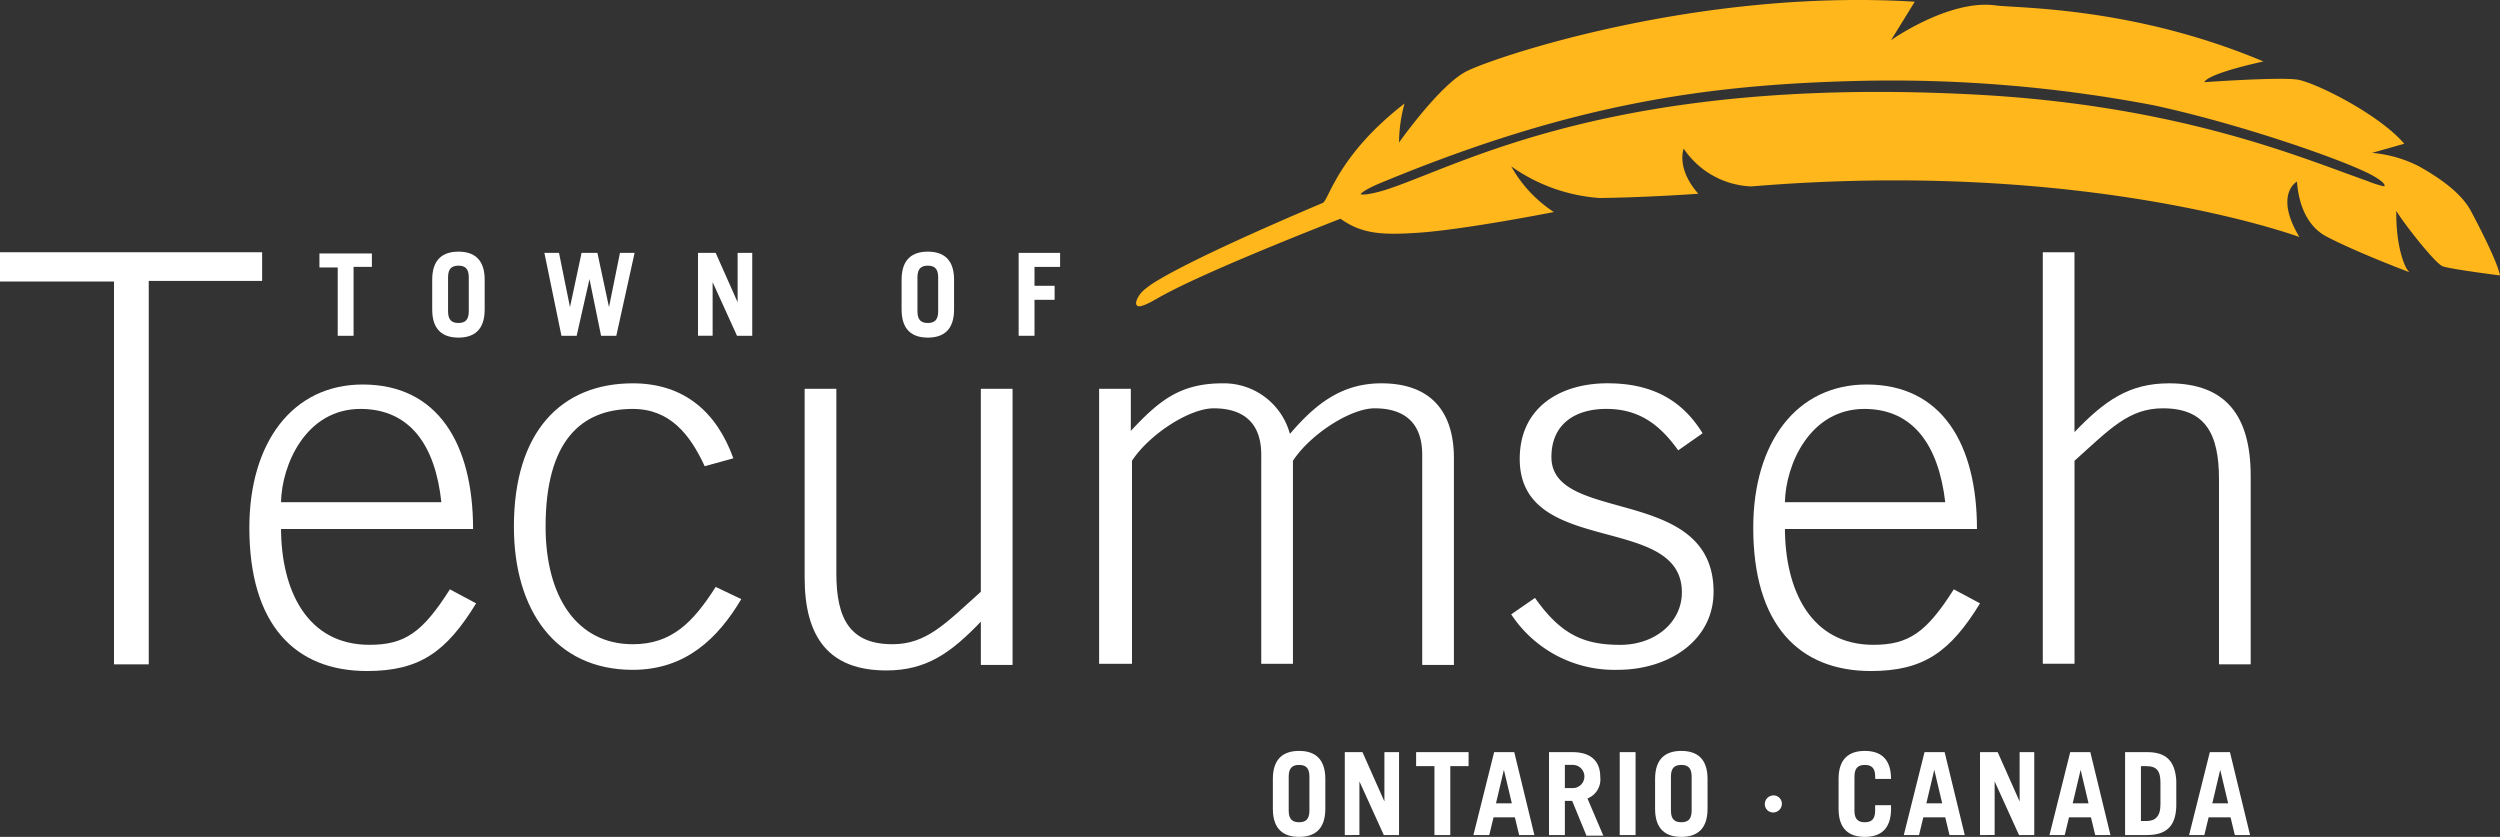 <svg xmlns="http://www.w3.org/2000/svg" width="247.806" height="82.953" viewBox="0 0 247.806 82.953">
  <rect x="0" y="0" width="247.806" height="82.953" fill="#333333" stroke="none"/>
  <g id="Group_4357" data-name="Group 4357" transform="translate(0 0.08)">
    <g id="Group_491" data-name="Group 491" transform="translate(0 24.924)">
      <path id="Path_717" data-name="Path 717" d="M0,41.3H25.983v2.84H14.744V82.148H11.3V44.2H0Z" transform="translate(0 -41.3)" fill="#fff"/>
      <path id="Path_718" data-name="Path 718" d="M44.042,77.2c0,6.224,2.6,11.6,8.762,11.6,3.5,0,5.257-1.209,7.976-5.5l2.6,1.39c-2.961,4.834-5.62,6.707-10.816,6.707-7.13,0-11.662-4.592-11.662-14.2,0-8.46,4.29-14.2,11.239-14.2,7.432,0,10.937,5.861,10.937,14.321H44.042Zm15.892-2.538c-.6-5.62-3.082-9.185-7.916-9.245-5.559-.06-7.916,5.62-7.976,9.245Z" transform="translate(-16.186 -49.888)" fill="#fff"/>
      <path id="Path_719" data-name="Path 719" d="M103.213,71.018c-1.45-3.142-3.444-5.68-7.13-5.68-5.136,0-8.641,3.2-8.641,11.662,0,7.009,3.142,11.662,8.641,11.662,3.867,0,5.982-2.175,8.218-5.68l2.538,1.209c-2.3,3.867-5.5,7.009-10.756,7.009C88.409,91.2,84.3,85.278,84.3,77c0-9.426,4.713-14.2,11.783-14.2,5.136,0,8.339,2.9,9.97,7.432Z" transform="translate(-33.361 -49.808)" fill="#fff"/>
      <path id="Path_720" data-name="Path 720" d="M152.605,63.7V91.073h-3.142v-4.29c-2.961,3.082-5.378,4.834-9.366,4.834-5.68,0-8.1-3.263-8.1-9.185V63.7h3.142V82.009c0,4.532,1.39,7.009,5.559,7.009,3.384,0,5.257-2.054,8.762-5.2V63.7Z" transform="translate(-52.238 -50.165)" fill="#fff"/>
      <path id="Path_721" data-name="Path 721" d="M180.3,90.656V63.344h3.142v4.169c2.78-2.961,4.834-4.713,9.124-4.713a6.785,6.785,0,0,1,6.647,5.015c2.477-2.9,5.076-5.015,9.064-5.015,4.774,0,7.191,2.659,7.191,7.432V90.717h-3.142V69.87c0-3.082-1.692-4.592-4.713-4.592-2.417,0-6.405,2.6-8.1,5.2V90.6h-3.142V69.87c0-3.082-1.692-4.592-4.713-4.592-2.417,0-6.405,2.6-8.1,5.2V90.6H180.3Z" transform="translate(-71.353 -49.808)" fill="#fff"/>
      <path id="Path_722" data-name="Path 722" d="M250.257,84.07c2.6,3.686,4.895,4.653,8.46,4.653,3.444,0,6.1-2.236,6.1-5.2,0-7.916-16.073-3.444-16.073-13.233,0-5.136,4.048-7.493,8.7-7.493,4.592,0,7.493,1.813,9.426,4.955l-2.417,1.692c-1.813-2.538-3.867-4.109-7.13-4.109-3.021,0-5.438,1.45-5.438,4.774,0,6.707,16.073,2.719,16.073,13.354,0,4.894-4.532,7.734-9.487,7.734A12.236,12.236,0,0,1,247.9,85.7Z" transform="translate(-98.105 -49.808)" fill="#fff"/>
      <path id="Path_723" data-name="Path 723" d="M290.742,77.2c0,6.224,2.6,11.6,8.762,11.6,3.5,0,5.257-1.209,7.976-5.5l2.6,1.39c-2.961,4.834-5.62,6.707-10.816,6.707-7.13,0-11.662-4.592-11.662-14.2,0-8.46,4.29-14.2,11.239-14.2,7.432,0,10.937,5.861,10.937,14.321H290.742Zm15.892-2.538c-.665-5.62-3.142-9.185-7.916-9.245-5.559-.06-7.916,5.62-7.976,9.245Z" transform="translate(-113.816 -49.888)" fill="#fff"/>
      <path id="Path_724" data-name="Path 724" d="M335.1,82.148V41.3h3.142V59.126c2.961-3.082,5.378-4.834,9.366-4.834,5.68,0,8.1,3.263,8.1,9.185V82.148h-3.142V63.778c0-4.532-1.39-7.009-5.559-7.009-3.384,0-5.257,2.054-8.762,5.2V82.087H335.1Z" transform="translate(-132.614 -41.3)" fill="#fff"/>
    </g>
    <g id="Group_492" data-name="Group 492" transform="translate(112.615 -0.08)">
      <path id="Path_725" data-name="Path 725" d="M318.6,20.694c-.967-1.692-3.021-3.142-5.076-4.29a12.487,12.487,0,0,0-4.653-1.329l3.2-.906c-2.477-2.9-8.641-5.982-10.514-6.345-1.692-.3-9.306.242-9.306.242.423-.906,5.861-2.054,5.861-2.054C285.184.572,273.824.754,271.528.452,266.936-.153,261.2,3.9,261.2,3.9L263.552.089c-21.632-1.329-41.814,5.559-44.413,6.889-2.659,1.329-6.707,7.07-6.707,7.07a14.7,14.7,0,0,1,.544-3.867c-6.647,5.136-7.493,9.547-8.1,9.849-15.529,6.586-17.342,8.339-17.342,8.339a3.413,3.413,0,0,0-.786.725c-.3.423-.544.967-.242,1.148.423.242,1.994-.786,2.477-1.027,4.834-2.659,17.644-7.614,17.644-7.614,2.115,1.511,4.109,1.631,7.674,1.39,4.592-.3,13.475-2.054,13.475-2.054a12.959,12.959,0,0,1-4.23-4.532,17.2,17.2,0,0,0,8.762,3.142c4.834-.06,9.789-.423,9.789-.423-2.236-2.538-1.45-4.471-1.45-4.471a8.473,8.473,0,0,0,6.707,3.746c33.295-2.78,54.323,5.015,54.323,5.015-2.538-4.23-.242-5.5-.242-5.5.181,2.417,1.088,4.532,3.021,5.5,3.021,1.571,8.157,3.5,8.157,3.5-.483-.3-1.39-2.6-1.329-6.1.483.906,3.807,5.2,4.592,5.5.846.3,5.68.906,5.68.906C321.258,25.589,318.6,20.694,318.6,20.694Zm-8.52-2.3a9.873,9.873,0,0,1-1.692-.544c-6.224-2.175-18.188-7.372-38.189-8.52-36.437-2.054-51.724,7.07-59.157,9.426-1.994.6-2.417.423-2.417.423s.06-.363,2.477-1.329c18.369-7.553,31.542-9.547,46.89-9.91a138.4,138.4,0,0,1,29.246,2.417c8.4,1.813,18.369,5.257,21.451,6.828C310.5,18.156,310.079,18.4,310.079,18.4Z" transform="translate(-186.37 0.08)" fill="#ffb71b"/>
    </g>
    <g id="Group_493" data-name="Group 493" transform="translate(31.663 24.864)">
      <path id="Path_726" data-name="Path 726" d="M57.6,41.4v1.39H55.784v6.828H54.213V42.85H52.4V41.46h5.2Z" transform="translate(-52.4 -41.279)" fill="#fff"/>
      <path id="Path_727" data-name="Path 727" d="M70.9,43.98c0-2.054,1.088-2.78,2.6-2.78s2.6.725,2.6,2.78V46.94c0,2.054-1.088,2.78-2.6,2.78s-2.6-.725-2.6-2.78Zm1.571,3.142c0,.906.423,1.148,1.027,1.148s1.027-.242,1.027-1.148V43.738c0-.906-.423-1.148-1.027-1.148s-1.027.242-1.027,1.148Z" transform="translate(-59.721 -41.2)" fill="#fff"/>
      <path id="Path_728" data-name="Path 728" d="M89.3,41.4h1.45l1.088,5.378h0L92.986,41.4h1.571l1.148,5.378h0L96.793,41.4h1.45L96.43,49.618H94.92L93.771,44h0L92.5,49.618H90.992Z" transform="translate(-67.003 -41.279)" fill="#fff"/>
      <path id="Path_729" data-name="Path 729" d="M114.5,49.678V41.4h1.752l2.175,4.894h0V41.4h1.45v8.218h-1.511L115.95,44.3h0v5.317H114.5Z" transform="translate(-76.976 -41.279)" fill="#fff"/>
      <path id="Path_730" data-name="Path 730" d="M147.9,43.98c0-2.054,1.088-2.78,2.6-2.78s2.6.725,2.6,2.78V46.94c0,2.054-1.088,2.78-2.6,2.78s-2.6-.725-2.6-2.78Zm1.571,3.142c0,.906.423,1.148,1.027,1.148s1.027-.242,1.027-1.148V43.738c0-.906-.423-1.148-1.027-1.148s-1.027.242-1.027,1.148Z" transform="translate(-90.194 -41.2)" fill="#fff"/>
      <path id="Path_731" data-name="Path 731" d="M167.1,49.678V41.4h4.109v1.39h-2.538v1.873h1.994v1.39h-1.994v3.565H167.1Z" transform="translate(-97.792 -41.279)" fill="#fff"/>
    </g>
    <g id="Group_494" data-name="Group 494" transform="translate(126.169 74.352)">
      <path id="Path_732" data-name="Path 732" d="M208.8,125.88c0-2.054,1.088-2.78,2.6-2.78s2.6.725,2.6,2.78v2.961c0,2.054-1.088,2.78-2.6,2.78s-2.6-.725-2.6-2.78Zm1.571,3.142c0,.906.423,1.148,1.027,1.148s1.027-.242,1.027-1.148v-3.384c0-.906-.423-1.148-1.027-1.148s-1.027.242-1.027,1.148Z" transform="translate(-208.8 -123.1)" fill="#fff"/>
      <path id="Path_733" data-name="Path 733" d="M220.6,131.518V123.3h1.752l2.175,4.894h0V123.3h1.45v8.218h-1.511L222.05,126.2h0v5.317Z" transform="translate(-213.47 -123.179)" fill="#fff"/>
      <path id="Path_734" data-name="Path 734" d="M237.5,123.3v1.39h-1.813v6.828h-1.571V124.69H232.3V123.3Z" transform="translate(-218.1 -123.179)" fill="#fff"/>
      <path id="Path_735" data-name="Path 735" d="M241.7,131.518l2.054-8.218h1.994l1.994,8.218h-1.511l-.423-1.752h-2.115l-.423,1.752Zm2.236-3.142h1.571l-.786-3.323h0Z" transform="translate(-221.82 -123.179)" fill="#fff"/>
      <path id="Path_736" data-name="Path 736" d="M257.786,131.518l-1.39-3.384h-.725v3.384H254.1V123.3h2.3c1.873,0,2.78.906,2.78,2.477a2.02,2.02,0,0,1-1.269,2.115l1.571,3.686h-1.692Zm-2.115-4.653h.786a1.148,1.148,0,0,0,0-2.3h-.786Z" transform="translate(-226.727 -123.179)" fill="#fff"/>
      <path id="Path_737" data-name="Path 737" d="M265.7,131.518V123.3h1.571v8.218Z" transform="translate(-231.318 -123.179)" fill="#fff"/>
      <path id="Path_738" data-name="Path 738" d="M271.5,125.88c0-2.054,1.088-2.78,2.6-2.78s2.6.725,2.6,2.78v2.961c0,2.054-1.088,2.78-2.6,2.78s-2.6-.725-2.6-2.78Zm1.571,3.142c0,.906.423,1.148,1.027,1.148s1.027-.242,1.027-1.148v-3.384c0-.906-.423-1.148-1.027-1.148s-1.027.242-1.027,1.148Z" transform="translate(-233.613 -123.1)" fill="#fff"/>
      <path id="Path_739" data-name="Path 739" d="M291.192,131.246a.864.864,0,0,1-.846.846.825.825,0,0,1-.846-.846.864.864,0,0,1,.846-.846A.826.826,0,0,1,291.192,131.246Z" transform="translate(-240.737 -125.989)" fill="#fff"/>
      <path id="Path_740" data-name="Path 740" d="M303.171,129.022c0,.906.423,1.148,1.027,1.148s1.027-.242,1.027-1.148v-.544H306.8v.363c0,2.054-1.088,2.78-2.6,2.78s-2.6-.725-2.6-2.78V125.88c0-2.054,1.088-2.78,2.6-2.78s2.6.725,2.6,2.78h-1.571v-.242c0-.906-.423-1.148-1.027-1.148s-1.027.242-1.027,1.148Z" transform="translate(-245.525 -123.1)" fill="#fff"/>
      <path id="Path_741" data-name="Path 741" d="M312.3,131.518l2.054-8.218h1.994l1.994,8.218h-1.511l-.423-1.752h-2.175l-.423,1.752Zm2.236-3.142h1.571l-.786-3.323h0Z" transform="translate(-249.76 -123.179)" fill="#fff"/>
      <path id="Path_742" data-name="Path 742" d="M324.8,131.518V123.3h1.752l2.175,4.894h0V123.3h1.45v8.218h-1.511L326.25,126.2h0v5.317Z" transform="translate(-254.706 -123.179)" fill="#fff"/>
      <path id="Path_743" data-name="Path 743" d="M336.2,131.518l2.054-8.218h1.994l1.994,8.218h-1.511l-.423-1.752h-2.175l-.423,1.752Zm2.3-3.142h1.571l-.785-3.323h0Z" transform="translate(-259.218 -123.179)" fill="#fff"/>
      <path id="Path_744" data-name="Path 744" d="M348.6,123.3h2.175c1.813,0,2.78.786,2.9,2.84v2.538c-.06,2.054-1.088,2.84-2.9,2.84H348.6Zm1.571,6.828h.544c.846,0,1.39-.423,1.39-1.631v-2.175c0-1.148-.362-1.632-1.39-1.632h-.544Z" transform="translate(-264.125 -123.179)" fill="#fff"/>
      <path id="Path_745" data-name="Path 745" d="M359.1,131.518l2.055-8.218h1.994l1.994,8.218h-1.511l-.423-1.752h-2.175l-.423,1.752Zm2.3-3.142h1.571l-.786-3.323h0Z" transform="translate(-268.28 -123.179)" fill="#fff"/>
    </g>
  </g>
</svg>
